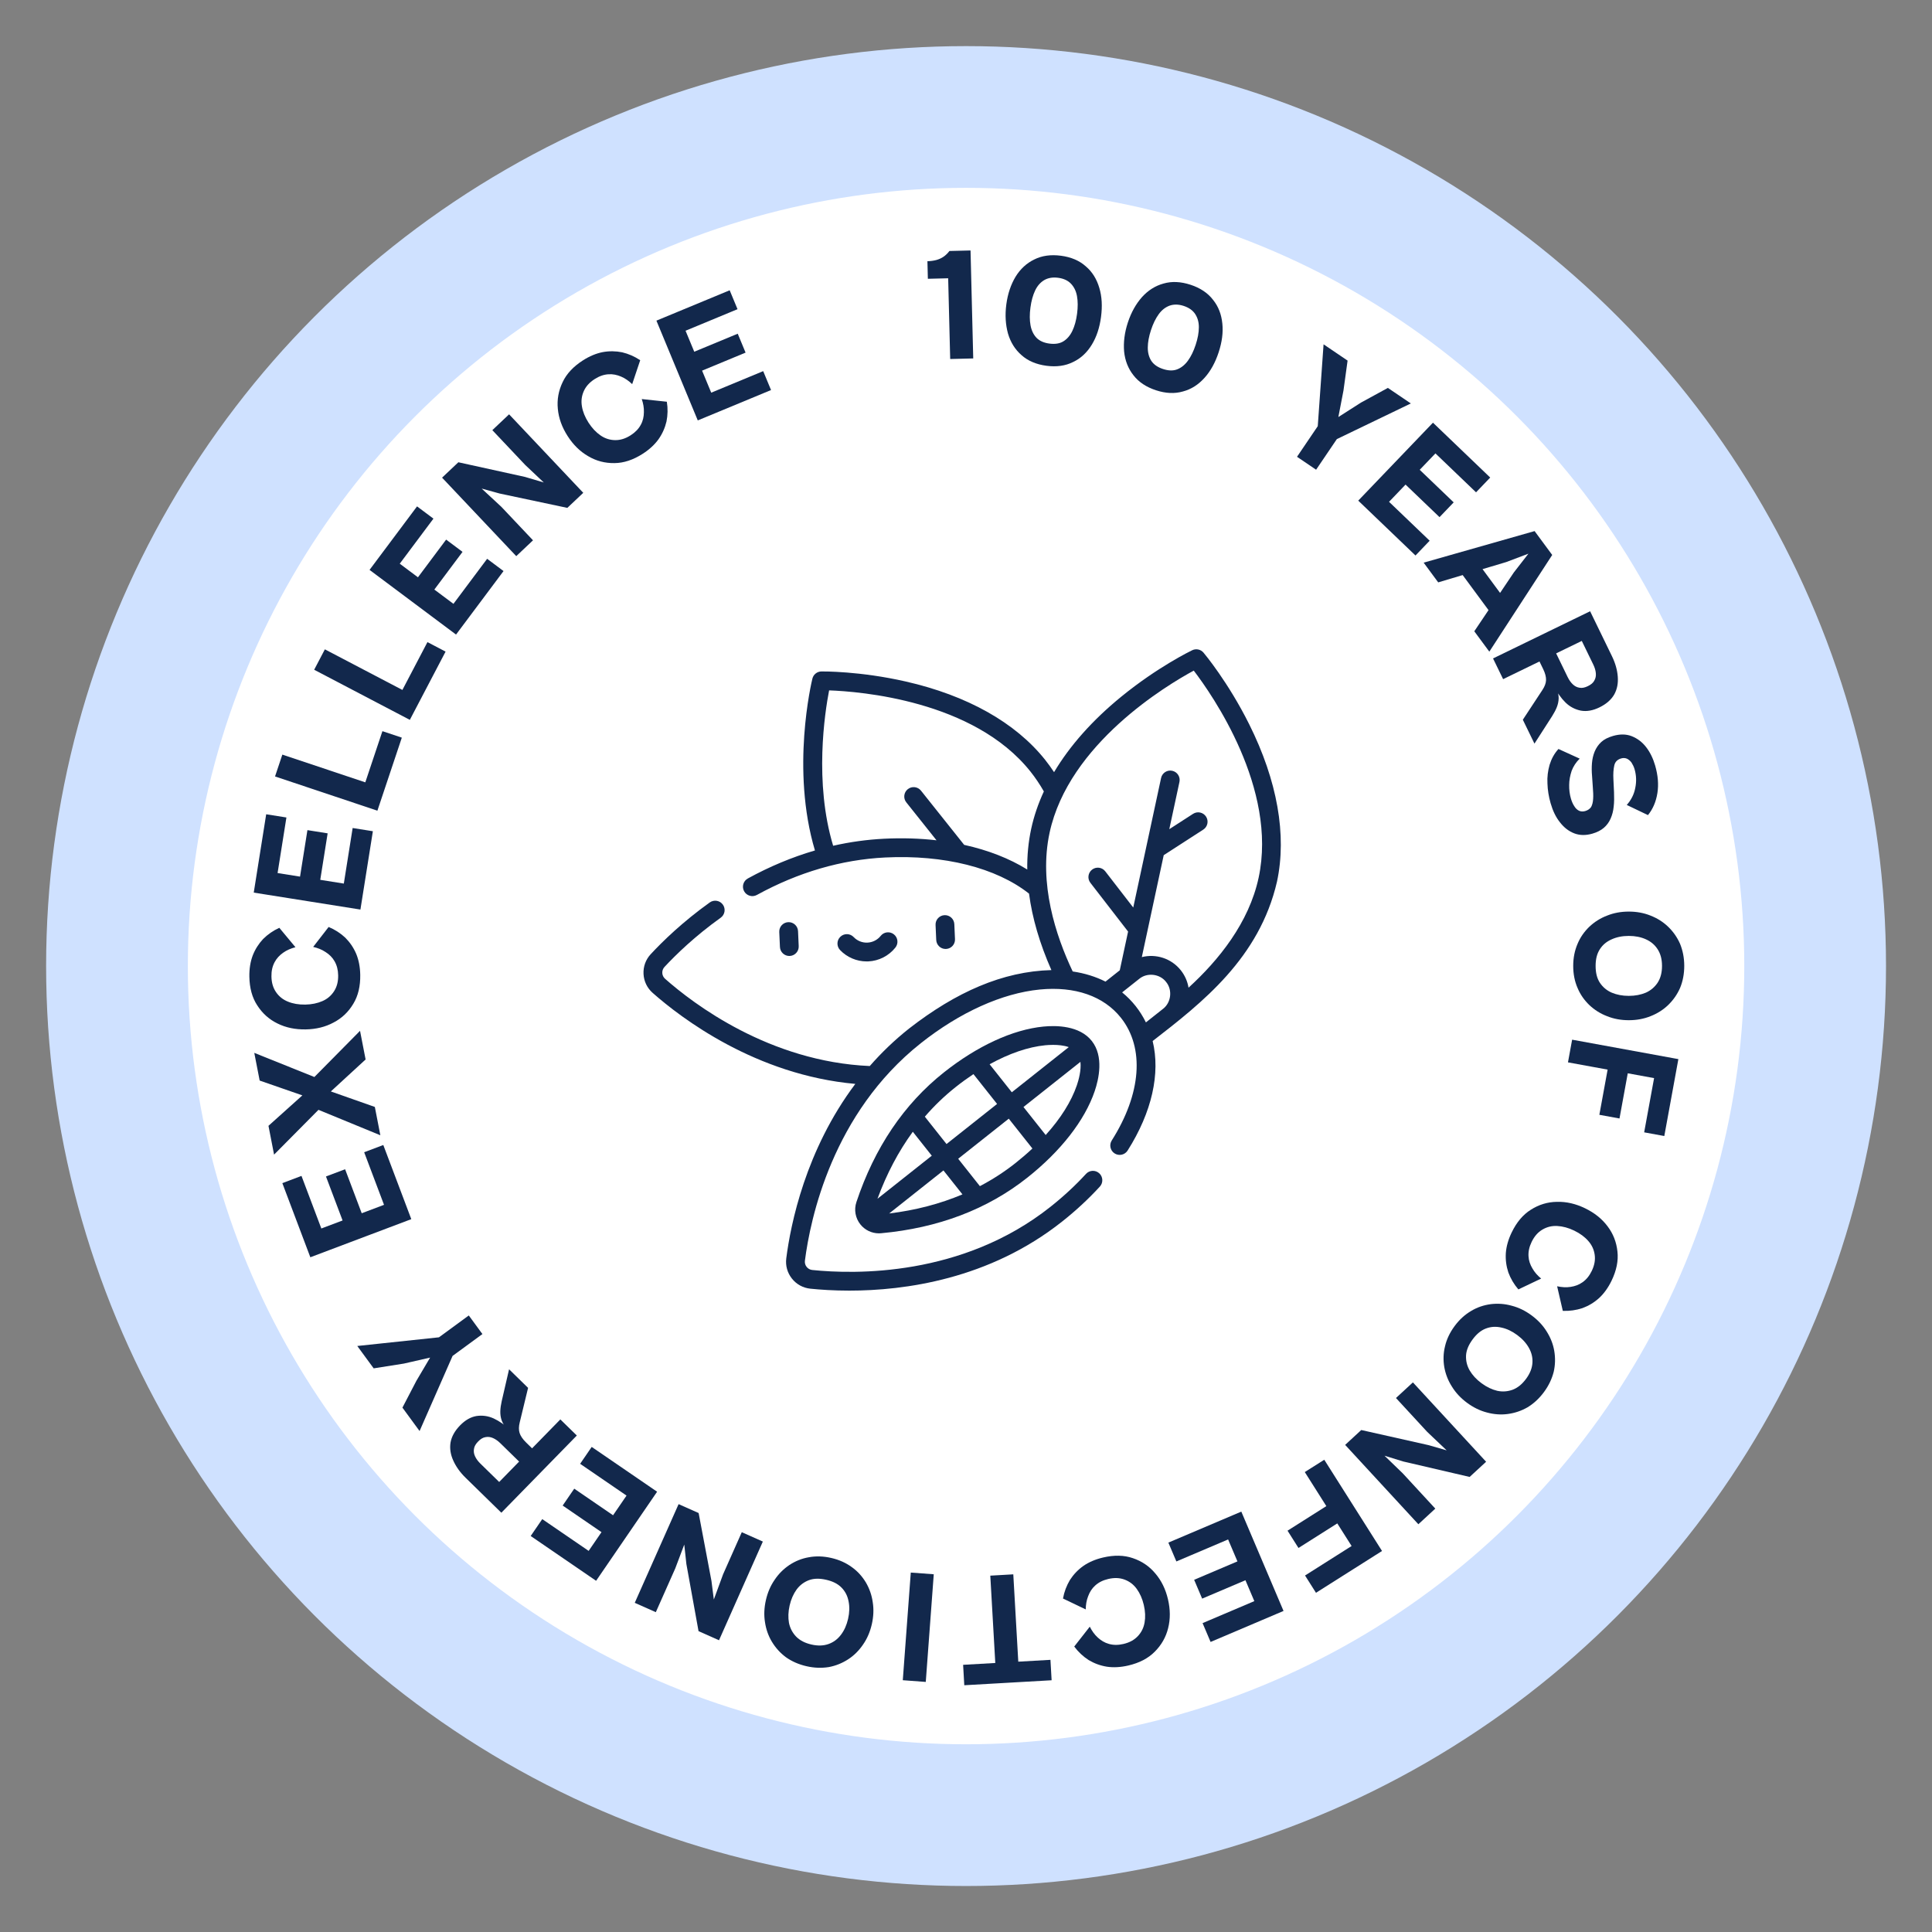 <svg style="fill-rule:evenodd;clip-rule:evenodd;" xml:space="preserve" xmlns:xlink="http://www.w3.org/1999/xlink" xmlns="http://www.w3.org/2000/svg" version="1.1" viewBox="0 0 256 256" height="256" width="256">
    <rect x="0" y="0" width="256" height="256" fill="#808080" stroke="none"/>
    <g transform="matrix(1.878,0,0,1.878,6.111,6.111)">
        <circle style="fill:white;stroke:rgb(207,225,255);stroke-width:10px;" r="59.908" cy="64.908" cx="64.908"></circle>
        <g transform="matrix(0.533,0,0,0.533,2.337,2.337)">
            <g transform="matrix(1,-0.025,0.025,1,-0.359,13.465)">
                <g transform="matrix(21.333,0,0,21.333,111.876,26.445)">
                    <path style="fill:rgb(18,40,76);fill-rule:nonzero;" d="M0.289,-0L0.146,-0L0.146,-0.501L0.02,-0.501L0.02,-0.61C0.04,-0.61 0.058,-0.612 0.075,-0.616C0.091,-0.62 0.106,-0.626 0.12,-0.635C0.134,-0.644 0.147,-0.656 0.158,-0.67L0.289,-0.67L0.289,-0Z"></path>
                </g>
            </g>
            <g transform="matrix(0.991,0.131,-0.131,0.991,3.072,-5.177)">
                <g transform="matrix(21.333,0,0,21.333,122.376,26.177)">
                    <path style="fill:rgb(18,40,76);fill-rule:nonzero;" d="M0.338,0.009C0.274,0.009 0.22,-0.006 0.176,-0.036C0.132,-0.065 0.098,-0.106 0.075,-0.158C0.053,-0.21 0.041,-0.269 0.041,-0.336C0.041,-0.403 0.053,-0.462 0.075,-0.513C0.098,-0.565 0.132,-0.606 0.176,-0.635C0.22,-0.665 0.274,-0.68 0.338,-0.68C0.401,-0.68 0.455,-0.665 0.499,-0.635C0.544,-0.606 0.577,-0.565 0.6,-0.513C0.623,-0.462 0.634,-0.403 0.634,-0.336C0.634,-0.269 0.623,-0.21 0.6,-0.158C0.577,-0.106 0.544,-0.065 0.499,-0.036C0.455,-0.006 0.401,0.009 0.338,0.009ZM0.338,-0.13C0.373,-0.13 0.401,-0.138 0.422,-0.155C0.443,-0.172 0.459,-0.196 0.469,-0.227C0.479,-0.258 0.484,-0.294 0.484,-0.336C0.484,-0.378 0.479,-0.414 0.469,-0.445C0.459,-0.476 0.443,-0.499 0.422,-0.516C0.401,-0.533 0.373,-0.542 0.338,-0.542C0.304,-0.542 0.276,-0.533 0.254,-0.516C0.233,-0.499 0.217,-0.476 0.207,-0.445C0.197,-0.414 0.192,-0.378 0.192,-0.336C0.192,-0.294 0.197,-0.258 0.207,-0.227C0.217,-0.196 0.233,-0.172 0.254,-0.155C0.276,-0.138 0.304,-0.13 0.338,-0.13Z"></path>
                </g>
            </g>
            <g transform="matrix(0.95,0.312,-0.312,0.95,12.54,-31.831)">
                <g transform="matrix(21.333,0,0,21.333,139.084,28.608)">
                    <path style="fill:rgb(18,40,76);fill-rule:nonzero;" d="M0.338,0.009C0.274,0.009 0.22,-0.006 0.176,-0.036C0.132,-0.065 0.098,-0.106 0.075,-0.158C0.053,-0.21 0.041,-0.269 0.041,-0.336C0.041,-0.403 0.053,-0.462 0.075,-0.513C0.098,-0.565 0.132,-0.606 0.176,-0.635C0.22,-0.665 0.274,-0.68 0.338,-0.68C0.401,-0.68 0.455,-0.665 0.499,-0.635C0.544,-0.606 0.577,-0.565 0.6,-0.513C0.623,-0.462 0.634,-0.403 0.634,-0.336C0.634,-0.269 0.623,-0.21 0.6,-0.158C0.577,-0.106 0.544,-0.065 0.499,-0.036C0.455,-0.006 0.401,0.009 0.338,0.009ZM0.338,-0.13C0.373,-0.13 0.401,-0.138 0.422,-0.155C0.443,-0.172 0.459,-0.196 0.469,-0.227C0.479,-0.258 0.484,-0.294 0.484,-0.336C0.484,-0.378 0.479,-0.414 0.469,-0.445C0.459,-0.476 0.443,-0.499 0.422,-0.516C0.401,-0.533 0.373,-0.542 0.338,-0.542C0.304,-0.542 0.276,-0.533 0.254,-0.516C0.233,-0.499 0.217,-0.476 0.207,-0.445C0.197,-0.414 0.192,-0.378 0.192,-0.336C0.192,-0.294 0.197,-0.258 0.207,-0.227C0.217,-0.196 0.233,-0.172 0.254,-0.155C0.276,-0.138 0.304,-0.13 0.338,-0.13Z"></path>
                </g>
            </g>
            <g transform="matrix(0.828,0.561,-0.561,0.828,43.257,-75.803)">
                <g transform="matrix(21.333,0,0,21.333,162.626,37.966)">
                    <path style="fill:rgb(18,40,76);fill-rule:nonzero;" d="M0.39,-0.207L0.273,-0.207L0.005,-0.67L0.185,-0.67L0.268,-0.502L0.334,-0.348L0.4,-0.501L0.487,-0.67L0.659,-0.67L0.39,-0.207ZM0.403,-0L0.26,-0L0.26,-0.293L0.403,-0.293L0.403,-0Z"></path>
                </g>
            </g>
            <g transform="matrix(0.722,0.692,-0.692,0.722,74.16,-100.846)">
                <g transform="matrix(21.333,0,0,21.333,175.907,47.235)">
                    <path style="fill:rgb(18,40,76);fill-rule:nonzero;" d="M0.197,-0L0.054,-0L0.054,-0.67L0.197,-0.67L0.197,-0ZM0.546,-0L0.104,-0L0.104,-0.127L0.546,-0.127L0.546,-0ZM0.489,-0.275L0.104,-0.275L0.104,-0.402L0.489,-0.402L0.489,-0.275ZM0.546,-0.543L0.104,-0.543L0.104,-0.67L0.546,-0.67L0.546,-0.543Z"></path>
                </g>
            </g>
            <g transform="matrix(0.594,0.805,-0.805,0.594,113.4,-120.364)">
                <g transform="matrix(21.333,0,0,21.333,186.494,57.481)">
                    <path style="fill:rgb(18,40,76);fill-rule:nonzero;" d="M0.157,-0L0.005,-0L0.256,-0.67L0.44,-0.67L0.691,-0L0.534,-0L0.386,-0.414L0.346,-0.556L0.306,-0.414L0.157,-0ZM0.525,-0.149L0.145,-0.149L0.145,-0.27L0.525,-0.27L0.525,-0.149Z"></path>
                </g>
            </g>
            <g transform="matrix(0.437,0.899,-0.899,0.437,164.744,-131.886)">
                <g transform="matrix(21.333,0,0,21.333,196.299,71.052)">
                    <path style="fill:rgb(18,40,76);fill-rule:nonzero;" d="M0.374,-0.251L0.11,-0.251L0.11,-0.366L0.36,-0.366C0.381,-0.366 0.399,-0.369 0.415,-0.375C0.431,-0.381 0.443,-0.39 0.452,-0.403C0.462,-0.416 0.466,-0.433 0.466,-0.454C0.466,-0.476 0.462,-0.493 0.452,-0.506C0.443,-0.519 0.431,-0.528 0.415,-0.534C0.399,-0.54 0.381,-0.543 0.36,-0.543L0.11,-0.543L0.11,-0.67L0.365,-0.67C0.413,-0.67 0.456,-0.662 0.494,-0.647C0.532,-0.632 0.562,-0.61 0.584,-0.579C0.605,-0.548 0.616,-0.509 0.616,-0.461C0.616,-0.415 0.605,-0.378 0.584,-0.349C0.562,-0.32 0.533,-0.298 0.497,-0.285C0.46,-0.272 0.419,-0.265 0.374,-0.266L0.374,-0.251ZM0.197,-0L0.054,-0L0.054,-0.67L0.197,-0.67L0.197,-0ZM0.642,-0L0.477,-0L0.364,-0.19C0.351,-0.212 0.336,-0.228 0.319,-0.237C0.302,-0.246 0.279,-0.251 0.249,-0.251L0.387,-0.275C0.413,-0.273 0.436,-0.267 0.453,-0.259C0.471,-0.25 0.486,-0.238 0.499,-0.224C0.512,-0.21 0.524,-0.193 0.536,-0.174L0.642,-0Z"></path>
                </g>
            </g>
            <g transform="matrix(0.277,0.961,-0.961,0.277,219.055,-130.345)">
                <g transform="matrix(21.333,0,0,21.333,203.248,85.751)">
                    <path style="fill:rgb(18,40,76);fill-rule:nonzero;" d="M0.344,0.01C0.301,0.01 0.26,0.005 0.221,-0.005C0.181,-0.014 0.145,-0.03 0.113,-0.05C0.081,-0.071 0.054,-0.097 0.034,-0.13L0.128,-0.24C0.143,-0.212 0.163,-0.189 0.187,-0.171C0.212,-0.154 0.239,-0.14 0.267,-0.132C0.296,-0.123 0.324,-0.119 0.35,-0.119C0.369,-0.119 0.386,-0.121 0.402,-0.126C0.417,-0.13 0.429,-0.137 0.437,-0.146C0.446,-0.156 0.45,-0.168 0.45,-0.183C0.45,-0.2 0.445,-0.214 0.436,-0.225C0.426,-0.235 0.411,-0.244 0.391,-0.251C0.372,-0.258 0.347,-0.264 0.317,-0.27L0.252,-0.284C0.226,-0.289 0.201,-0.296 0.177,-0.305C0.153,-0.314 0.131,-0.326 0.112,-0.341C0.093,-0.356 0.077,-0.375 0.066,-0.397C0.055,-0.419 0.05,-0.446 0.05,-0.478C0.05,-0.522 0.061,-0.559 0.083,-0.588C0.106,-0.618 0.136,-0.641 0.174,-0.656C0.212,-0.671 0.254,-0.678 0.299,-0.678C0.362,-0.678 0.418,-0.667 0.467,-0.644C0.516,-0.621 0.554,-0.59 0.582,-0.55L0.485,-0.441C0.463,-0.476 0.434,-0.503 0.398,-0.521C0.362,-0.54 0.324,-0.549 0.286,-0.549C0.269,-0.549 0.254,-0.546 0.24,-0.542C0.227,-0.537 0.217,-0.53 0.209,-0.521C0.202,-0.512 0.198,-0.501 0.198,-0.488C0.198,-0.463 0.208,-0.445 0.229,-0.434C0.249,-0.423 0.276,-0.413 0.311,-0.405L0.387,-0.387C0.419,-0.379 0.447,-0.371 0.473,-0.36C0.498,-0.35 0.52,-0.337 0.539,-0.321C0.557,-0.306 0.572,-0.287 0.582,-0.265C0.592,-0.243 0.597,-0.217 0.597,-0.187C0.597,-0.144 0.586,-0.108 0.564,-0.079C0.542,-0.05 0.512,-0.028 0.474,-0.013C0.436,0.003 0.393,0.01 0.344,0.01Z"></path>
                </g>
            </g>
            <g transform="matrix(0.001,1,-1,0.001,307.194,-99.323)">
                <g transform="matrix(21.333,0,0,21.333,208.657,109.452)">
                    <path style="fill:rgb(18,40,76);fill-rule:nonzero;" d="M0.372,0.009C0.322,0.009 0.277,-0 0.235,-0.018C0.194,-0.035 0.159,-0.06 0.129,-0.091C0.099,-0.123 0.076,-0.159 0.06,-0.201C0.043,-0.243 0.035,-0.288 0.035,-0.336C0.035,-0.384 0.043,-0.429 0.06,-0.471C0.076,-0.512 0.099,-0.549 0.129,-0.58C0.159,-0.611 0.194,-0.636 0.235,-0.654C0.277,-0.671 0.322,-0.68 0.372,-0.68C0.422,-0.68 0.468,-0.671 0.509,-0.654C0.55,-0.636 0.585,-0.611 0.615,-0.58C0.645,-0.549 0.668,-0.512 0.684,-0.471C0.701,-0.429 0.709,-0.384 0.709,-0.336C0.709,-0.288 0.701,-0.243 0.684,-0.201C0.668,-0.159 0.645,-0.123 0.615,-0.091C0.585,-0.06 0.55,-0.035 0.509,-0.018C0.468,-0 0.422,0.009 0.372,0.009ZM0.372,-0.13C0.414,-0.13 0.448,-0.138 0.476,-0.156C0.503,-0.174 0.524,-0.198 0.538,-0.23C0.551,-0.261 0.558,-0.296 0.558,-0.336C0.558,-0.376 0.551,-0.411 0.538,-0.442C0.524,-0.473 0.503,-0.497 0.476,-0.515C0.448,-0.533 0.414,-0.542 0.372,-0.542C0.331,-0.542 0.297,-0.533 0.269,-0.515C0.241,-0.497 0.221,-0.473 0.207,-0.442C0.193,-0.411 0.186,-0.376 0.186,-0.336C0.186,-0.296 0.193,-0.261 0.207,-0.23C0.221,-0.198 0.241,-0.174 0.269,-0.156C0.297,-0.138 0.331,-0.13 0.372,-0.13Z"></path>
                </g>
            </g>
            <g transform="matrix(-0.18,0.984,-0.984,-0.18,361.093,-55.967)">
                <g transform="matrix(21.333,0,0,21.333,208.312,127.812)">
                    <path style="fill:rgb(18,40,76);fill-rule:nonzero;" d="M0.197,-0L0.054,-0L0.054,-0.67L0.197,-0.67L0.197,-0ZM0.482,-0.25L0.104,-0.25L0.104,-0.377L0.482,-0.377L0.482,-0.25ZM0.539,-0.543L0.104,-0.543L0.104,-0.67L0.539,-0.67L0.539,-0.543Z"></path>
                </g>
            </g>
            <g transform="matrix(-0.435,0.901,-0.901,-0.435,416.854,28.19)">
                <g transform="matrix(21.333,0,0,21.333,202.927,150.269)">
                    <path style="fill:rgb(18,40,76);fill-rule:nonzero;" d="M0.368,0.008C0.298,0.008 0.238,-0.007 0.189,-0.038C0.139,-0.069 0.101,-0.11 0.075,-0.162C0.048,-0.214 0.035,-0.272 0.035,-0.336C0.035,-0.401 0.048,-0.459 0.075,-0.511C0.101,-0.562 0.139,-0.603 0.189,-0.634C0.238,-0.665 0.298,-0.68 0.368,-0.68C0.417,-0.68 0.461,-0.672 0.499,-0.657C0.538,-0.641 0.571,-0.619 0.6,-0.591C0.628,-0.562 0.651,-0.528 0.668,-0.489L0.546,-0.391C0.539,-0.419 0.529,-0.445 0.513,-0.468C0.498,-0.49 0.479,-0.509 0.455,-0.522C0.43,-0.536 0.401,-0.543 0.367,-0.543C0.328,-0.543 0.296,-0.534 0.269,-0.516C0.242,-0.498 0.222,-0.474 0.209,-0.443C0.196,-0.413 0.189,-0.377 0.189,-0.336C0.189,-0.296 0.196,-0.26 0.209,-0.229C0.222,-0.198 0.242,-0.174 0.269,-0.156C0.296,-0.138 0.328,-0.129 0.367,-0.129C0.401,-0.129 0.43,-0.136 0.455,-0.15C0.479,-0.163 0.498,-0.182 0.513,-0.205C0.529,-0.228 0.539,-0.253 0.546,-0.281L0.668,-0.183C0.651,-0.144 0.628,-0.11 0.6,-0.081C0.571,-0.053 0.538,-0.031 0.499,-0.015C0.461,0 0.417,0.008 0.368,0.008Z"></path>
                </g>
            </g>
            <g transform="matrix(-0.594,0.805,-0.805,-0.594,436.07,99.381)">
                <g transform="matrix(21.333,0,0,21.333,195.635,165.131)">
                    <path style="fill:rgb(18,40,76);fill-rule:nonzero;" d="M0.372,0.009C0.322,0.009 0.277,-0 0.235,-0.018C0.194,-0.035 0.159,-0.06 0.129,-0.091C0.099,-0.123 0.076,-0.159 0.06,-0.201C0.043,-0.243 0.035,-0.288 0.035,-0.336C0.035,-0.384 0.043,-0.429 0.06,-0.471C0.076,-0.512 0.099,-0.549 0.129,-0.58C0.159,-0.611 0.194,-0.636 0.235,-0.654C0.277,-0.671 0.322,-0.68 0.372,-0.68C0.422,-0.68 0.468,-0.671 0.509,-0.654C0.55,-0.636 0.585,-0.611 0.615,-0.58C0.645,-0.549 0.668,-0.512 0.684,-0.471C0.701,-0.429 0.709,-0.384 0.709,-0.336C0.709,-0.288 0.701,-0.243 0.684,-0.201C0.668,-0.159 0.645,-0.123 0.615,-0.091C0.585,-0.06 0.55,-0.035 0.509,-0.018C0.468,-0 0.422,0.009 0.372,0.009ZM0.372,-0.13C0.414,-0.13 0.448,-0.138 0.476,-0.156C0.503,-0.174 0.524,-0.198 0.538,-0.23C0.551,-0.261 0.558,-0.296 0.558,-0.336C0.558,-0.376 0.551,-0.411 0.538,-0.442C0.524,-0.473 0.503,-0.497 0.476,-0.515C0.448,-0.533 0.414,-0.542 0.372,-0.542C0.331,-0.542 0.297,-0.533 0.269,-0.515C0.241,-0.497 0.221,-0.473 0.207,-0.442C0.193,-0.411 0.186,-0.376 0.186,-0.336C0.186,-0.296 0.193,-0.261 0.207,-0.23C0.221,-0.198 0.241,-0.174 0.269,-0.156C0.297,-0.138 0.331,-0.13 0.372,-0.13Z"></path>
                </g>
            </g>
            <g transform="matrix(-0.735,0.678,-0.678,-0.735,434.846,178.557)">
                <g transform="matrix(21.333,0,0,21.333,184.613,179.592)">
                    <path style="fill:rgb(18,40,76);fill-rule:nonzero;" d="M0.197,-0L0.054,-0L0.054,-0.67L0.193,-0.67L0.431,-0.32L0.492,-0.215L0.483,-0.373L0.483,-0.67L0.626,-0.67L0.626,-0L0.49,-0L0.246,-0.353L0.186,-0.452L0.197,-0.286L0.197,-0Z"></path>
                </g>
            </g>
            <g transform="matrix(-0.845,0.535,-0.535,-0.845,413.003,251.937)">
                <g transform="matrix(21.333,0,0,21.333,171.509,191.202)">
                    <path style="fill:rgb(18,40,76);fill-rule:nonzero;" d="M0.197,-0L0.054,-0L0.054,-0.67L0.197,-0.67L0.197,-0ZM0.482,-0.25L0.104,-0.25L0.104,-0.377L0.482,-0.377L0.482,-0.25ZM0.539,-0.543L0.104,-0.543L0.104,-0.67L0.539,-0.67L0.539,-0.543Z"></path>
                </g>
            </g>
            <g transform="matrix(-0.92,0.391,-0.391,-0.92,378.936,310.037)">
                <g transform="matrix(21.333,0,0,21.333,158.974,198.95)">
                    <path style="fill:rgb(18,40,76);fill-rule:nonzero;" d="M0.197,-0L0.054,-0L0.054,-0.67L0.197,-0.67L0.197,-0ZM0.546,-0L0.104,-0L0.104,-0.127L0.546,-0.127L0.546,-0ZM0.489,-0.275L0.104,-0.275L0.104,-0.402L0.489,-0.402L0.489,-0.275ZM0.546,-0.543L0.104,-0.543L0.104,-0.67L0.546,-0.67L0.546,-0.543Z"></path>
                </g>
            </g>
            <g transform="matrix(-0.974,0.228,-0.228,-0.974,331.732,360.091)">
                <g transform="matrix(21.333,0,0,21.333,145.666,204.557)">
                    <path style="fill:rgb(18,40,76);fill-rule:nonzero;" d="M0.368,0.008C0.298,0.008 0.238,-0.007 0.189,-0.038C0.139,-0.069 0.101,-0.11 0.075,-0.162C0.048,-0.214 0.035,-0.272 0.035,-0.336C0.035,-0.401 0.048,-0.459 0.075,-0.511C0.101,-0.562 0.139,-0.603 0.189,-0.634C0.238,-0.665 0.298,-0.68 0.368,-0.68C0.417,-0.68 0.461,-0.672 0.499,-0.657C0.538,-0.641 0.571,-0.619 0.6,-0.591C0.628,-0.562 0.651,-0.528 0.668,-0.489L0.546,-0.391C0.539,-0.419 0.529,-0.445 0.513,-0.468C0.498,-0.49 0.479,-0.509 0.455,-0.522C0.43,-0.536 0.401,-0.543 0.367,-0.543C0.328,-0.543 0.296,-0.534 0.269,-0.516C0.242,-0.498 0.222,-0.474 0.209,-0.443C0.196,-0.413 0.189,-0.377 0.189,-0.336C0.189,-0.296 0.196,-0.26 0.209,-0.229C0.222,-0.198 0.242,-0.174 0.269,-0.156C0.296,-0.138 0.328,-0.129 0.367,-0.129C0.401,-0.129 0.43,-0.136 0.455,-0.15C0.479,-0.163 0.498,-0.182 0.513,-0.205C0.529,-0.228 0.539,-0.253 0.546,-0.281L0.668,-0.183C0.651,-0.144 0.628,-0.11 0.6,-0.081C0.571,-0.053 0.538,-0.031 0.499,-0.015C0.461,0 0.417,0.008 0.368,0.008Z"></path>
                </g>
            </g>
            <g transform="matrix(-0.998,0.057,-0.057,-0.998,268.645,398.068)">
                <g transform="matrix(21.333,0,0,21.333,128.834,208.173)">
                    <path style="fill:rgb(18,40,76);fill-rule:nonzero;" d="M0.357,-0L0.214,-0L0.214,-0.67L0.357,-0.67L0.357,-0ZM0.557,-0.543L0.014,-0.543L0.014,-0.67L0.557,-0.67L0.557,-0.543Z"></path>
                </g>
            </g>
            <g transform="matrix(-0.997,-0.074,0.074,-0.997,211.855,414.369)">
                <g transform="matrix(21.333,0,0,21.333,113.366,208.614)">
                    <rect style="fill:rgb(18,40,76);fill-rule:nonzero;" height="0.67" width="0.143" y="-0.67" x="0.054"></rect>
                </g>
            </g>
            <g transform="matrix(-0.975,-0.223,0.223,-0.975,163.058,424.03)">
                <g transform="matrix(21.333,0,0,21.333,104.853,208.148)">
                    <path style="fill:rgb(18,40,76);fill-rule:nonzero;" d="M0.372,0.009C0.322,0.009 0.277,-0 0.235,-0.018C0.194,-0.035 0.159,-0.06 0.129,-0.091C0.099,-0.123 0.076,-0.159 0.06,-0.201C0.043,-0.243 0.035,-0.288 0.035,-0.336C0.035,-0.384 0.043,-0.429 0.06,-0.471C0.076,-0.512 0.099,-0.549 0.129,-0.58C0.159,-0.611 0.194,-0.636 0.235,-0.654C0.277,-0.671 0.322,-0.68 0.372,-0.68C0.422,-0.68 0.468,-0.671 0.509,-0.654C0.55,-0.636 0.585,-0.611 0.615,-0.58C0.645,-0.549 0.668,-0.512 0.684,-0.471C0.701,-0.429 0.709,-0.384 0.709,-0.336C0.709,-0.288 0.701,-0.243 0.684,-0.201C0.668,-0.159 0.645,-0.123 0.615,-0.091C0.585,-0.06 0.55,-0.035 0.509,-0.018C0.468,-0 0.422,0.009 0.372,0.009ZM0.372,-0.13C0.414,-0.13 0.448,-0.138 0.476,-0.156C0.503,-0.174 0.524,-0.198 0.538,-0.23C0.551,-0.261 0.558,-0.296 0.558,-0.336C0.558,-0.376 0.551,-0.411 0.538,-0.442C0.524,-0.473 0.503,-0.497 0.476,-0.515C0.448,-0.533 0.414,-0.542 0.372,-0.542C0.331,-0.542 0.297,-0.533 0.269,-0.515C0.241,-0.497 0.221,-0.473 0.207,-0.442C0.193,-0.411 0.186,-0.376 0.186,-0.336C0.186,-0.296 0.193,-0.261 0.207,-0.23C0.221,-0.198 0.241,-0.174 0.269,-0.156C0.297,-0.138 0.331,-0.13 0.372,-0.13Z"></path>
                </g>
            </g>
            <g transform="matrix(-0.914,-0.406,0.406,-0.914,88.507,415.741)">
                <g transform="matrix(21.333,0,0,21.333,87.211,203.818)">
                    <path style="fill:rgb(18,40,76);fill-rule:nonzero;" d="M0.197,-0L0.054,-0L0.054,-0.67L0.193,-0.67L0.431,-0.32L0.492,-0.215L0.483,-0.373L0.483,-0.67L0.626,-0.67L0.626,-0L0.49,-0L0.246,-0.353L0.186,-0.452L0.197,-0.286L0.197,-0Z"></path>
                </g>
            </g>
            <g transform="matrix(-0.825,-0.565,0.565,-0.825,25.374,390.001)">
                <g transform="matrix(21.333,0,0,21.333,71.391,196.407)">
                    <path style="fill:rgb(18,40,76);fill-rule:nonzero;" d="M0.197,-0L0.054,-0L0.054,-0.67L0.197,-0.67L0.197,-0ZM0.546,-0L0.104,-0L0.104,-0.127L0.546,-0.127L0.546,-0ZM0.489,-0.275L0.104,-0.275L0.104,-0.402L0.489,-0.402L0.489,-0.275ZM0.546,-0.543L0.104,-0.543L0.104,-0.67L0.546,-0.67L0.546,-0.543Z"></path>
                </g>
            </g>
            <g transform="matrix(-0.715,-0.699,0.699,-0.715,-22.367,356.039)">
                <g transform="matrix(21.333,0,0,21.333,59.144,187.907)">
                    <path style="fill:rgb(18,40,76);fill-rule:nonzero;" d="M0.374,-0.251L0.11,-0.251L0.11,-0.366L0.36,-0.366C0.381,-0.366 0.399,-0.369 0.415,-0.375C0.431,-0.381 0.443,-0.39 0.452,-0.403C0.462,-0.416 0.466,-0.433 0.466,-0.454C0.466,-0.476 0.462,-0.493 0.452,-0.506C0.443,-0.519 0.431,-0.528 0.415,-0.534C0.399,-0.54 0.381,-0.543 0.36,-0.543L0.11,-0.543L0.11,-0.67L0.365,-0.67C0.413,-0.67 0.456,-0.662 0.494,-0.647C0.532,-0.632 0.562,-0.61 0.584,-0.579C0.605,-0.548 0.616,-0.509 0.616,-0.461C0.616,-0.415 0.605,-0.378 0.584,-0.349C0.562,-0.32 0.533,-0.298 0.497,-0.285C0.46,-0.272 0.419,-0.265 0.374,-0.266L0.374,-0.251ZM0.197,-0L0.054,-0L0.054,-0.67L0.197,-0.67L0.197,-0ZM0.642,-0L0.477,-0L0.364,-0.19C0.351,-0.212 0.336,-0.228 0.319,-0.237C0.302,-0.246 0.279,-0.251 0.249,-0.251L0.387,-0.275C0.413,-0.273 0.436,-0.267 0.453,-0.259C0.471,-0.25 0.486,-0.238 0.499,-0.224C0.512,-0.21 0.524,-0.193 0.536,-0.174L0.642,-0Z"></path>
                </g>
            </g>
            <g transform="matrix(-0.591,-0.807,0.807,-0.591,-57.755,313.951)">
                <g transform="matrix(21.333,0,0,21.333,48.058,176.96)">
                    <path style="fill:rgb(18,40,76);fill-rule:nonzero;" d="M0.39,-0.207L0.273,-0.207L0.005,-0.67L0.185,-0.67L0.268,-0.502L0.334,-0.348L0.4,-0.501L0.487,-0.67L0.659,-0.67L0.39,-0.207ZM0.403,-0L0.26,-0L0.26,-0.293L0.403,-0.293L0.403,-0Z"></path>
                </g>
            </g>
            <g transform="matrix(-0.353,-0.935,0.935,-0.353,-89.021,239.122)">
                <g transform="matrix(21.333,0,0,21.333,34.439,155.658)">
                    <path style="fill:rgb(18,40,76);fill-rule:nonzero;" d="M0.197,-0L0.054,-0L0.054,-0.67L0.197,-0.67L0.197,-0ZM0.546,-0L0.104,-0L0.104,-0.127L0.546,-0.127L0.546,-0ZM0.489,-0.275L0.104,-0.275L0.104,-0.402L0.489,-0.402L0.489,-0.275ZM0.546,-0.543L0.104,-0.543L0.104,-0.67L0.546,-0.67L0.546,-0.543Z"></path>
                </g>
            </g>
            <g transform="matrix(-0.191,-0.982,0.982,-0.191,-93.941,195.856)">
                <g transform="matrix(21.333,0,0,21.333,29.368,141.986)">
                    <path style="fill:rgb(18,40,76);fill-rule:nonzero;" d="M0.665,-0L0.484,-0L0.3,-0.299L0.254,-0.316L0.013,-0.67L0.195,-0.67L0.374,-0.371L0.424,-0.353L0.665,-0ZM0.184,-0L0.005,-0L0.238,-0.354L0.305,-0.367L0.481,-0.67L0.656,-0.67L0.429,-0.319L0.363,-0.305L0.184,-0Z"></path>
                </g>
            </g>
            <g transform="matrix(-0.017,-1,1,-0.017,-88.975,155.031)">
                <g transform="matrix(21.333,0,0,21.333,26.475,126.585)">
                    <path style="fill:rgb(18,40,76);fill-rule:nonzero;" d="M0.368,0.008C0.298,0.008 0.238,-0.007 0.189,-0.038C0.139,-0.069 0.101,-0.11 0.075,-0.162C0.048,-0.214 0.035,-0.272 0.035,-0.336C0.035,-0.401 0.048,-0.459 0.075,-0.511C0.101,-0.562 0.139,-0.603 0.189,-0.634C0.238,-0.665 0.298,-0.68 0.368,-0.68C0.417,-0.68 0.461,-0.672 0.499,-0.657C0.538,-0.641 0.571,-0.619 0.6,-0.591C0.628,-0.562 0.651,-0.528 0.668,-0.489L0.546,-0.391C0.539,-0.419 0.529,-0.445 0.513,-0.468C0.498,-0.49 0.479,-0.509 0.455,-0.522C0.43,-0.536 0.401,-0.543 0.367,-0.543C0.328,-0.543 0.296,-0.534 0.269,-0.516C0.242,-0.498 0.222,-0.474 0.209,-0.443C0.196,-0.413 0.189,-0.377 0.189,-0.336C0.189,-0.296 0.196,-0.26 0.209,-0.229C0.222,-0.198 0.242,-0.174 0.269,-0.156C0.296,-0.138 0.328,-0.129 0.367,-0.129C0.401,-0.129 0.43,-0.136 0.455,-0.15C0.479,-0.163 0.498,-0.182 0.513,-0.205C0.529,-0.228 0.539,-0.253 0.546,-0.281L0.668,-0.183C0.651,-0.144 0.628,-0.11 0.6,-0.081C0.571,-0.053 0.538,-0.031 0.499,-0.015C0.461,0 0.417,0.008 0.368,0.008Z"></path>
                </g>
            </g>
            <g transform="matrix(0.157,-0.988,0.988,0.157,-75.195,120.023)">
                <g transform="matrix(21.333,0,0,21.333,26.463,109.394)">
                    <path style="fill:rgb(18,40,76);fill-rule:nonzero;" d="M0.197,-0L0.054,-0L0.054,-0.67L0.197,-0.67L0.197,-0ZM0.546,-0L0.104,-0L0.104,-0.127L0.546,-0.127L0.546,-0ZM0.489,-0.275L0.104,-0.275L0.104,-0.402L0.489,-0.402L0.489,-0.275ZM0.546,-0.543L0.104,-0.543L0.104,-0.67L0.546,-0.67L0.546,-0.543Z"></path>
                </g>
            </g>
            <g transform="matrix(0.317,-0.948,0.948,0.317,-59.717,95.468)">
                <g transform="matrix(21.333,0,0,21.333,29.028,94.535)">
                    <path style="fill:rgb(18,40,76);fill-rule:nonzero;" d="M0.197,-0L0.054,-0L0.054,-0.67L0.197,-0.67L0.197,-0ZM0.532,-0L0.104,-0L0.104,-0.127L0.532,-0.127L0.532,-0Z"></path>
                </g>
            </g>
            <g transform="matrix(0.464,-0.886,0.886,0.464,-44.086,78.219)">
                <g transform="matrix(21.333,0,0,21.333,33.767,80.865)">
                    <path style="fill:rgb(18,40,76);fill-rule:nonzero;" d="M0.197,-0L0.054,-0L0.054,-0.67L0.197,-0.67L0.197,-0ZM0.532,-0L0.104,-0L0.104,-0.127L0.532,-0.127L0.532,-0Z"></path>
                </g>
            </g>
            <g transform="matrix(0.599,-0.801,0.801,0.599,-29.682,66.198)">
                <g transform="matrix(21.333,0,0,21.333,40.63,68.082)">
                    <path style="fill:rgb(18,40,76);fill-rule:nonzero;" d="M0.197,-0L0.054,-0L0.054,-0.67L0.197,-0.67L0.197,-0ZM0.546,-0L0.104,-0L0.104,-0.127L0.546,-0.127L0.546,-0ZM0.489,-0.275L0.104,-0.275L0.104,-0.402L0.489,-0.402L0.489,-0.275ZM0.546,-0.543L0.104,-0.543L0.104,-0.67L0.546,-0.67L0.546,-0.543Z"></path>
                </g>
            </g>
            <g transform="matrix(0.727,-0.687,0.687,0.727,-17.701,57.192)">
                <g transform="matrix(21.333,0,0,21.333,49.668,56.193)">
                    <path style="fill:rgb(18,40,76);fill-rule:nonzero;" d="M0.197,-0L0.054,-0L0.054,-0.67L0.193,-0.67L0.431,-0.32L0.492,-0.215L0.483,-0.373L0.483,-0.67L0.626,-0.67L0.626,-0L0.49,-0L0.246,-0.353L0.186,-0.452L0.197,-0.286L0.197,-0Z"></path>
                </g>
            </g>
            <g transform="matrix(0.842,-0.54,0.54,0.842,-8.555,49.563)">
                <g transform="matrix(21.333,0,0,21.333,62.115,44.718)">
                    <path style="fill:rgb(18,40,76);fill-rule:nonzero;" d="M0.368,0.008C0.298,0.008 0.238,-0.007 0.189,-0.038C0.139,-0.069 0.101,-0.11 0.075,-0.162C0.048,-0.214 0.035,-0.272 0.035,-0.336C0.035,-0.401 0.048,-0.459 0.075,-0.511C0.101,-0.562 0.139,-0.603 0.189,-0.634C0.238,-0.665 0.298,-0.68 0.368,-0.68C0.417,-0.68 0.461,-0.672 0.499,-0.657C0.538,-0.641 0.571,-0.619 0.6,-0.591C0.628,-0.562 0.651,-0.528 0.668,-0.489L0.546,-0.391C0.539,-0.419 0.529,-0.445 0.513,-0.468C0.498,-0.49 0.479,-0.509 0.455,-0.522C0.43,-0.536 0.401,-0.543 0.367,-0.543C0.328,-0.543 0.296,-0.534 0.269,-0.516C0.242,-0.498 0.222,-0.474 0.209,-0.443C0.196,-0.413 0.189,-0.377 0.189,-0.336C0.189,-0.296 0.196,-0.26 0.209,-0.229C0.222,-0.198 0.242,-0.174 0.269,-0.156C0.296,-0.138 0.328,-0.129 0.367,-0.129C0.401,-0.129 0.43,-0.136 0.455,-0.15C0.479,-0.163 0.498,-0.182 0.513,-0.205C0.529,-0.228 0.539,-0.253 0.546,-0.281L0.668,-0.183C0.651,-0.144 0.628,-0.11 0.6,-0.081C0.571,-0.053 0.538,-0.031 0.499,-0.015C0.461,0 0.417,0.008 0.368,0.008Z"></path>
                </g>
            </g>
            <g transform="matrix(0.924,-0.383,0.383,0.924,-3.738,41.992)">
                <g transform="matrix(21.333,0,0,21.333,76.707,35.705)">
                    <path style="fill:rgb(18,40,76);fill-rule:nonzero;" d="M0.197,-0L0.054,-0L0.054,-0.67L0.197,-0.67L0.197,-0ZM0.546,-0L0.104,-0L0.104,-0.127L0.546,-0.127L0.546,-0ZM0.489,-0.275L0.104,-0.275L0.104,-0.402L0.489,-0.402L0.489,-0.275ZM0.546,-0.543L0.104,-0.543L0.104,-0.67L0.546,-0.67L0.546,-0.543Z"></path>
                </g>
            </g>
        </g>
    </g>
    <g transform="matrix(1.878,0,0,1.878,6.111,6.111)">
        <clipPath id="_clip1">
            <rect height="45.25" width="45.25" y="42.558" x="42.007"></rect>
        </clipPath>
        <g clip-path="url(#_clip1)">
            <path style="fill:rgb(18,40,76);fill-rule:nonzero;" d="M84.886,47.849C83.401,44.872 81.731,42.877 81.661,42.794C81.466,42.563 81.14,42.493 80.867,42.623C80.769,42.67 78.427,43.803 75.85,45.908C73.823,47.564 72.229,49.36 71.117,51.227C70.917,50.923 70.706,50.632 70.485,50.354C68.394,47.73 64.995,45.82 60.655,44.831C57.411,44.092 54.81,44.12 54.701,44.121C54.399,44.125 54.138,44.333 54.066,44.626C54,44.895 52.538,51.036 54.246,56.752C52.639,57.22 51.057,57.88 49.51,58.728C49.189,58.905 49.072,59.307 49.248,59.628C49.424,59.949 49.827,60.067 50.148,59.891C53.068,58.289 56.115,57.4 59.205,57.247C63.355,57.043 67.032,57.97 69.351,59.797C69.576,61.518 70.103,63.32 70.929,65.192C67.491,65.281 64.2,66.743 60.889,69.315C59.845,70.143 58.925,71.034 58.114,71.962C51.023,71.652 45.665,67.568 43.672,65.806C43.553,65.701 43.483,65.555 43.475,65.397C43.467,65.239 43.522,65.087 43.63,64.971C44.434,64.106 45.774,62.801 47.595,61.498C47.893,61.286 47.962,60.871 47.749,60.574C47.536,60.276 47.122,60.207 46.824,60.42C44.913,61.787 43.504,63.159 42.659,64.069C42.306,64.449 42.125,64.944 42.151,65.462C42.176,65.981 42.405,66.455 42.794,66.799C44.803,68.575 50.062,72.59 57.094,73.222C53.585,77.892 52.532,83.115 52.223,85.529C52.157,86.044 52.298,86.551 52.621,86.958C52.943,87.365 53.405,87.618 53.921,87.671C54.619,87.743 55.559,87.808 56.672,87.808C60.555,87.808 66.54,87.013 71.685,82.935C72.662,82.161 73.558,81.33 74.348,80.467C74.595,80.197 74.576,79.777 74.306,79.53C74.036,79.283 73.617,79.302 73.37,79.572C72.627,80.383 71.783,81.165 70.861,81.896C64.625,86.84 57.032,86.66 54.057,86.352C53.899,86.336 53.758,86.259 53.66,86.134C53.561,86.01 53.518,85.855 53.538,85.698C53.918,82.731 55.476,75.298 61.712,70.354C64.467,68.171 67.449,66.824 70.11,66.563C72.59,66.32 74.623,67.028 75.835,68.557C77.518,70.681 77.276,73.917 75.187,77.214C74.991,77.524 75.083,77.933 75.392,78.129C75.702,78.325 76.111,78.233 76.307,77.924C78.03,75.204 78.627,72.477 78.073,70.198C81.597,67.468 85.6,64.339 86.846,58.953C87.55,55.672 86.873,51.833 84.886,47.849ZM64.775,56.357L61.728,52.532C61.5,52.246 61.083,52.199 60.797,52.427C60.511,52.655 60.463,53.072 60.692,53.358L62.823,56.034C61.648,55.9 60.413,55.86 59.14,55.923C57.928,55.983 56.723,56.149 55.53,56.42C54.182,51.949 54.94,47.033 55.245,45.457C57.379,45.532 65.443,46.152 69.448,51.18C69.793,51.614 70.111,52.086 70.397,52.587C69.994,53.458 69.694,54.34 69.503,55.227C69.304,56.152 69.212,57.11 69.226,58.097C67.966,57.315 66.456,56.728 64.775,56.357ZM76.874,67.733C76.589,67.374 76.27,67.051 75.92,66.766L77.125,65.811C77.684,65.348 78.583,65.452 79.022,66.03C79.485,66.59 79.381,67.489 78.803,67.928L77.597,68.883C77.4,68.479 77.159,68.094 76.874,67.733ZM85.55,58.674C84.867,61.851 82.736,64.492 80.605,66.433C80.532,65.989 80.348,65.569 80.061,65.207C79.387,64.357 78.298,64.027 77.309,64.276L78.854,57.084L81.644,55.281C81.952,55.083 82.04,54.672 81.842,54.365C81.643,54.057 81.233,53.969 80.925,54.167L79.247,55.251L79.964,51.917C80.041,51.559 79.813,51.207 79.455,51.13C79.097,51.053 78.745,51.281 78.668,51.639L76.704,60.778L74.729,58.223C74.505,57.933 74.089,57.88 73.799,58.104C73.509,58.328 73.456,58.744 73.68,59.034L76.34,62.474L75.753,65.207L74.746,66.005C74.049,65.653 73.273,65.413 72.432,65.289C71.224,62.741 70.032,59.076 70.8,55.505C72.15,49.219 79.097,45.077 80.974,44.062C82.269,45.758 86.902,52.379 85.55,58.674Z"></path>
            <path style="fill:rgb(18,40,76);fill-rule:nonzero;" d="M63.465,63.702C63.475,63.702 63.485,63.701 63.495,63.701C63.861,63.685 64.144,63.375 64.127,63.009L64.08,61.95C64.064,61.584 63.753,61.301 63.388,61.317C63.022,61.334 62.739,61.643 62.756,62.009L62.803,63.068C62.819,63.424 63.112,63.702 63.465,63.702Z"></path>
            <path style="fill:rgb(18,40,76);fill-rule:nonzero;" d="M52.438,64.196C52.447,64.196 52.458,64.195 52.468,64.195C52.833,64.179 53.117,63.869 53.1,63.503L53.053,62.444C53.036,62.078 52.727,61.795 52.361,61.811C51.995,61.828 51.712,62.137 51.728,62.503L51.776,63.563C51.792,63.918 52.085,64.196 52.438,64.196Z"></path>
            <path style="fill:rgb(18,40,76);fill-rule:nonzero;" d="M58.01,64.579C58.758,64.545 59.455,64.189 59.923,63.602C60.151,63.316 60.103,62.899 59.817,62.671C59.53,62.443 59.113,62.49 58.885,62.777C58.657,63.064 58.316,63.238 57.95,63.254C57.586,63.271 57.23,63.128 56.977,62.862C56.724,62.597 56.304,62.587 56.039,62.84C55.775,63.092 55.765,63.512 56.017,63.777C56.508,64.292 57.187,64.581 57.894,64.581C57.932,64.581 57.971,64.581 58.01,64.579Z"></path>
            <path style="fill:rgb(18,40,76);fill-rule:nonzero;" d="M70.366,69.177C68.201,69.39 65.707,70.539 63.343,72.412C60.527,74.645 58.45,77.723 57.171,81.562C56.992,82.099 57.096,82.686 57.448,83.131C57.769,83.535 58.25,83.766 58.759,83.766C58.81,83.766 58.861,83.764 58.913,83.759C62.942,83.39 66.413,82.071 69.229,79.838C71.593,77.965 73.281,75.799 73.982,73.74C74.275,72.88 74.638,71.275 73.776,70.189C72.915,69.102 71.27,69.088 70.366,69.177ZM70.495,70.496C70.636,70.483 70.831,70.469 71.051,70.469C71.399,70.469 71.807,70.504 72.155,70.627L68.136,73.813L66.57,71.837C67.942,71.079 69.285,70.615 70.495,70.496ZM64.167,73.451C64.585,73.119 65.007,72.813 65.429,72.532L67.097,74.637L63.529,77.465L61.999,75.535C62.659,74.77 63.382,74.074 64.167,73.451ZM58.658,81.326C59.306,79.563 60.139,77.984 61.151,76.599L62.49,78.289L58.658,81.326ZM63.313,79.328L64.653,81.017C63.073,81.686 61.346,82.137 59.482,82.365L63.313,79.328ZM68.406,78.799C67.621,79.422 66.779,79.967 65.883,80.436L64.352,78.504L67.921,75.676L69.589,77.78C69.219,78.127 68.825,78.467 68.406,78.799ZM72.728,73.312C72.336,74.463 71.578,75.666 70.526,76.828L68.959,74.852L72.978,71.667C73.045,72.266 72.845,72.968 72.728,73.312Z"></path>
        </g>
    </g>
</svg>
